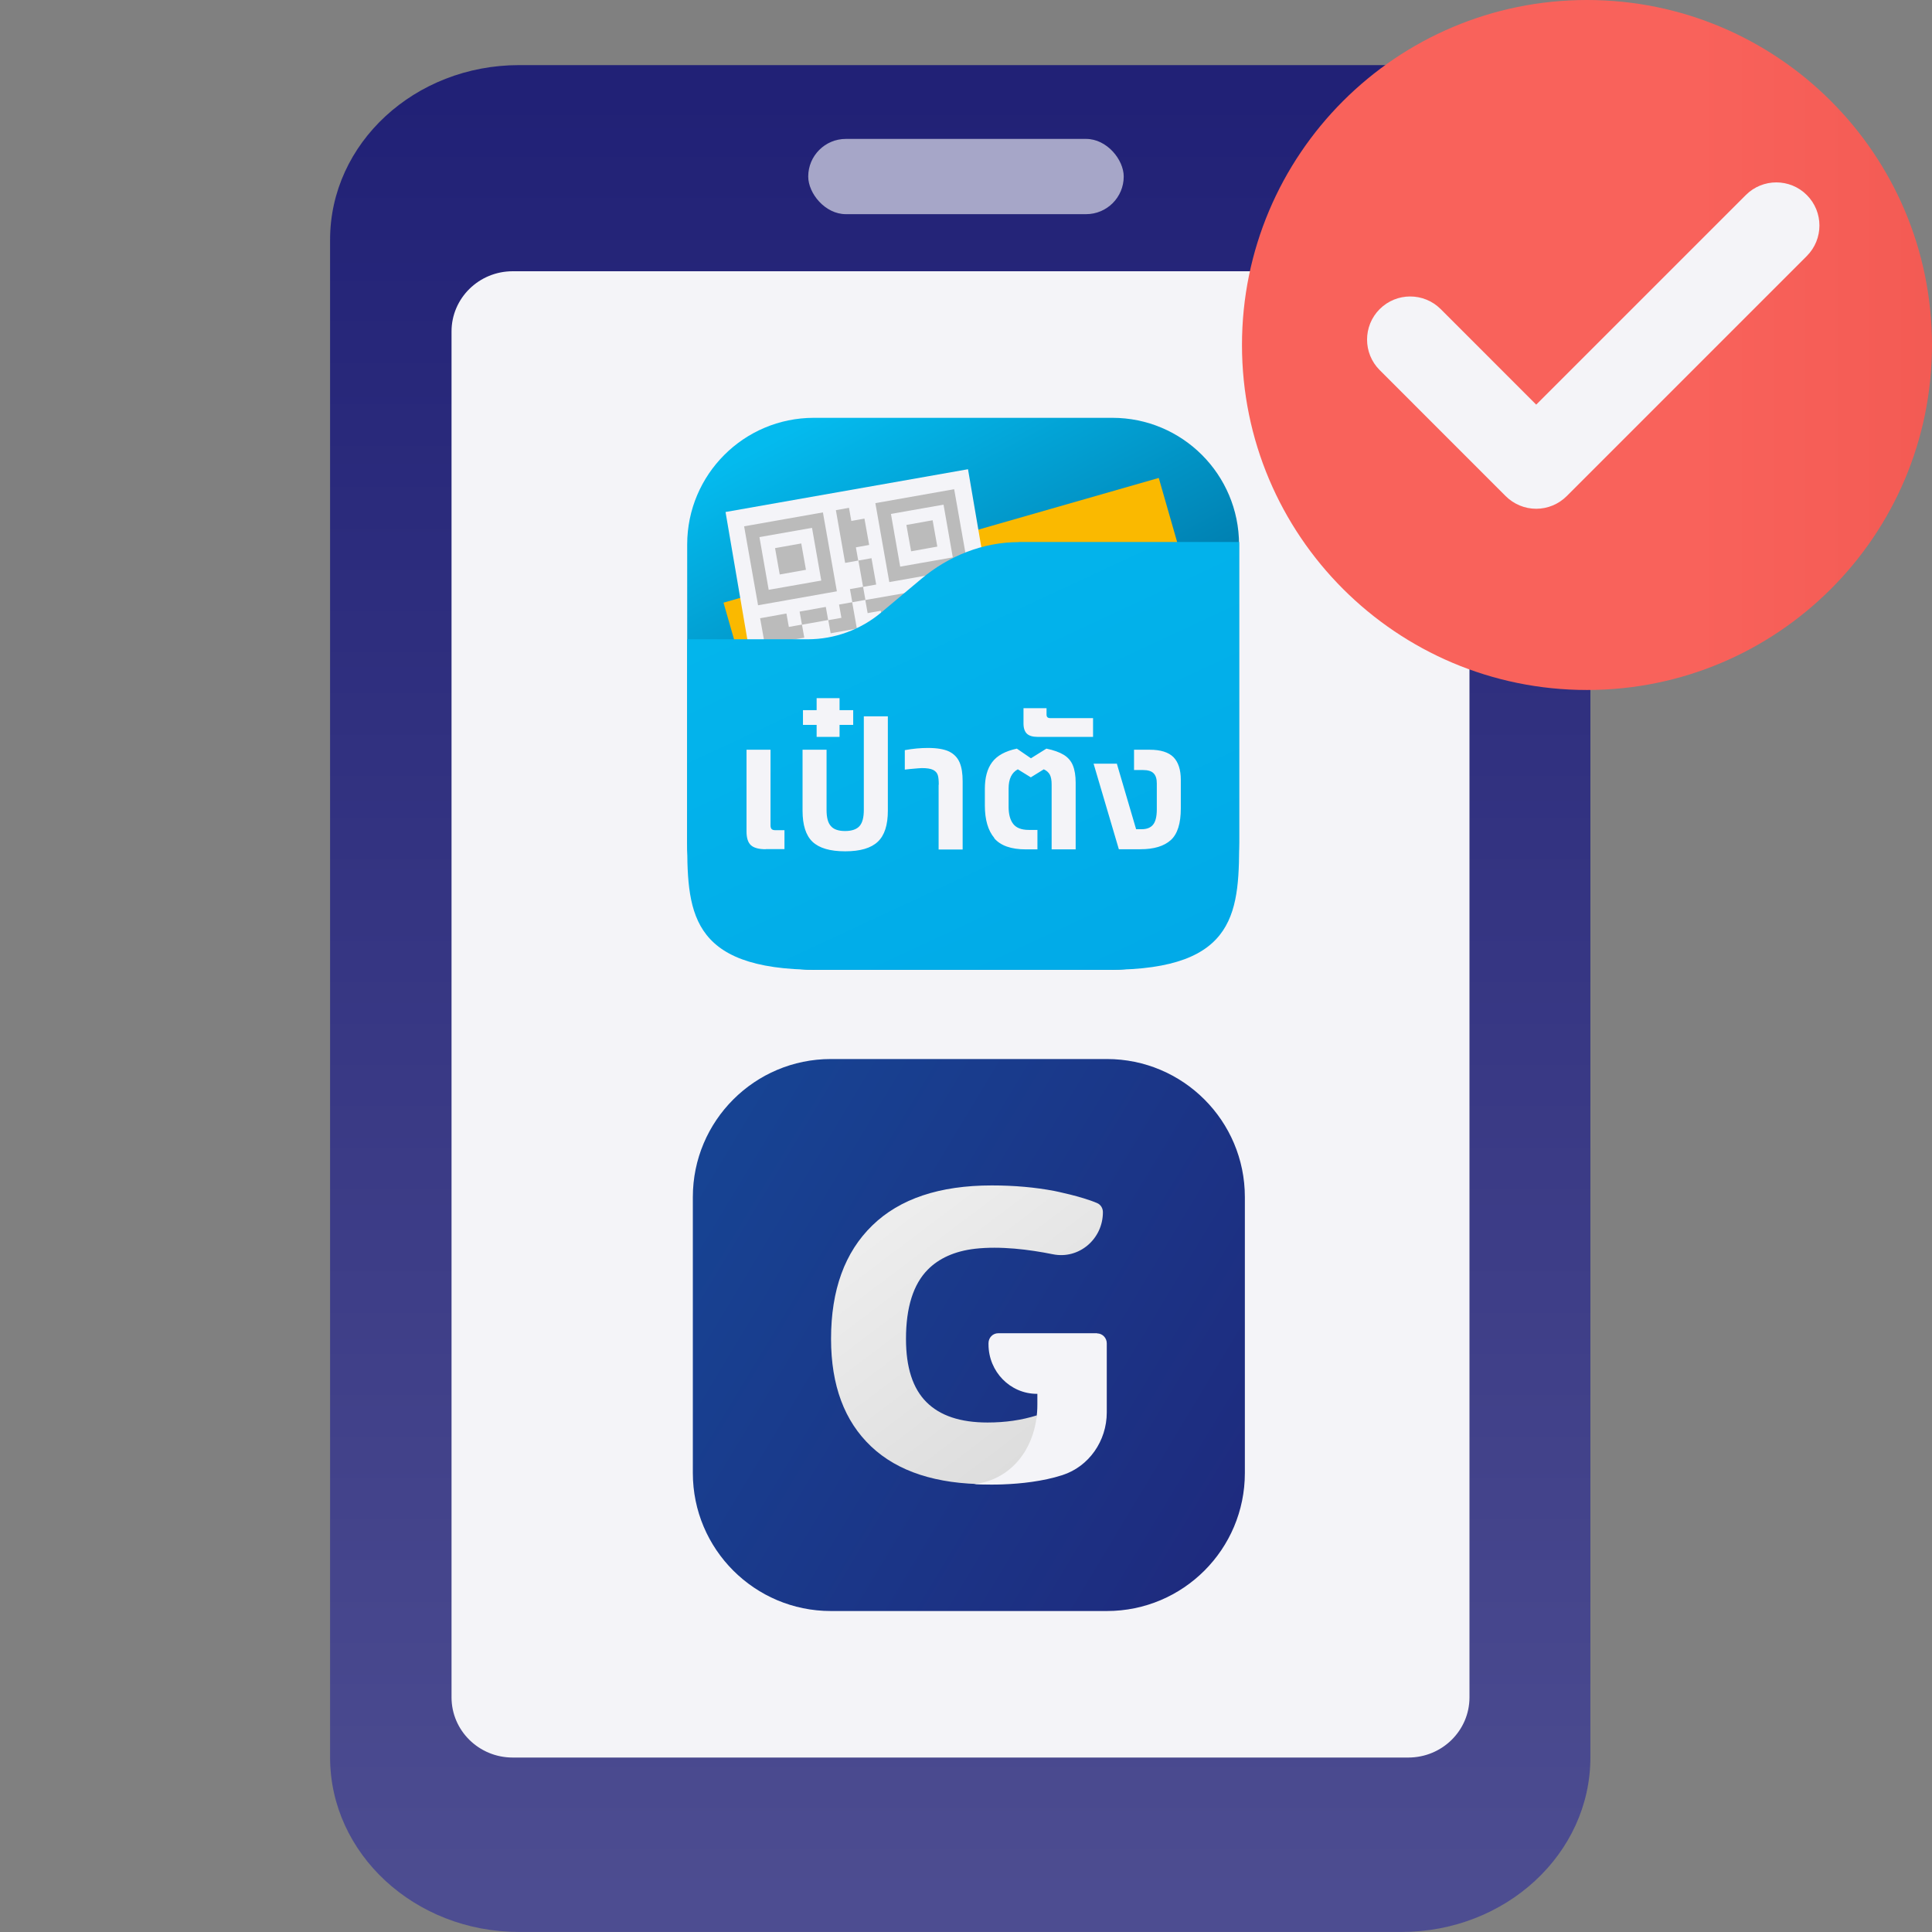 <svg width="80" height="80" viewBox="0 0 80 80" fill="none" xmlns="http://www.w3.org/2000/svg">
<rect x="0" y="0" width="80" height="80" fill="#808080" stroke="none"/>
<path d="M58.029 2.696H21.494C17.172 2.696 13.668 5.933 13.668 9.926V72.769C13.668 76.762 17.172 79.998 21.494 79.998H58.029C62.351 79.998 65.855 76.762 65.855 72.769V9.926C65.855 5.933 62.351 2.696 58.029 2.696Z" fill="url(#paint0_linear_1384_23132)"/>
<path d="M58.316 11.232H21.229C19.831 11.232 18.697 12.348 18.697 13.724V70.284C18.697 71.66 19.831 72.776 21.229 72.776H58.316C59.714 72.776 60.848 71.66 60.848 70.284V13.724C60.848 12.348 59.714 11.232 58.316 11.232Z" fill="#F4F4F8"/>
<rect x="33.467" y="5.752" width="13.064" height="3.116" rx="1.558" fill="#A6A6C8"/>
<path d="M65.713 28.571C73.603 28.571 79.999 22.175 79.999 14.286C79.999 6.396 73.603 0 65.713 0C57.824 0 51.428 6.396 51.428 14.286C51.428 22.175 57.824 28.571 65.713 28.571Z" fill="url(#paint1_linear_1384_23132)"/>
<path d="M72.291 8.076C72.988 7.378 74.119 7.378 74.816 8.076C75.513 8.773 75.513 9.903 74.816 10.601L64.873 20.544C64.538 20.878 64.084 21.067 63.611 21.067C63.137 21.067 62.683 20.878 62.348 20.544L57.13 15.325C56.433 14.627 56.433 13.497 57.13 12.799C57.828 12.102 58.958 12.102 59.656 12.799L63.611 16.755L72.291 8.076Z" fill="#F4F4F8"/>
<path d="M33.701 17.301C30.804 17.301 28.455 19.649 28.455 22.547V34.912C28.455 37.804 30.798 40.152 33.684 40.158H46.078C48.969 40.152 51.306 37.804 51.306 34.912V22.547C51.306 19.649 48.958 17.301 46.061 17.301H33.695H33.701Z" fill="url(#paint2_linear_1384_23132)"/>
<path d="M29.959 24.955L47.982 19.79L50.696 29.252L32.673 34.418L29.959 24.955Z" fill="#FAB900"/>
<path d="M30.043 21.201L40.083 19.43L42.569 33.967L32.529 35.738L30.043 21.201Z" fill="#F4F4F8"/>
<path fill-rule="evenodd" clip-rule="evenodd" d="M36.247 20.834L39.51 20.257L40.087 23.525L36.824 24.103L36.247 20.834ZM34.075 21.217L30.812 21.794L31.39 25.063L34.653 24.485L34.075 21.217ZM34.007 24.04L31.83 24.423L31.447 22.24L33.624 21.857L34.007 24.04ZM33.178 22.503L32.093 22.697L32.287 23.788L33.373 23.594L33.178 22.503ZM32.344 30.52L31.767 27.251L35.03 26.674L35.607 29.943L32.344 30.52ZM39.453 23.08L39.07 20.897L36.892 21.28L37.275 23.463L39.453 23.08ZM38.618 21.543L37.532 21.737L37.727 22.828L38.812 22.634L38.618 21.543ZM32.567 25.417L32.664 25.96L33.207 25.863L33.304 26.405L31.67 26.691L31.475 25.6L32.561 25.405L32.567 25.417ZM33.207 25.868L34.292 25.674L34.195 25.131L33.11 25.325L33.207 25.868ZM36.572 25.84L35.487 26.034L35.681 27.125L36.767 26.931L36.572 25.84ZM36.955 28.017L36.858 27.474L37.401 27.377L37.304 26.834L38.938 26.548L38.744 25.457L37.658 25.651L37.464 24.56L35.83 24.845L35.927 25.388L36.47 25.291L36.567 25.834L37.653 25.64L37.75 26.183L37.207 26.28L37.304 26.823L36.761 26.92L36.858 27.463L35.773 27.657L35.87 28.2L36.413 28.103L36.51 28.645L37.053 28.548L37.247 29.64L38.333 29.445L38.138 28.354L37.053 28.548L36.955 28.005V28.017ZM34.744 25.034L35.287 24.937L35.481 26.028L34.395 26.223L34.298 25.68L34.841 25.583L34.744 25.04V25.034ZM36.087 23.114L35.544 23.211L35.738 24.302L36.281 24.205L36.087 23.114ZM35.738 24.297L35.195 24.394L35.292 24.937L35.835 24.84L35.738 24.297ZM36.504 28.657L35.961 28.754L36.155 29.845L36.698 29.748L36.504 28.657ZM35.447 22.663L35.99 22.565L35.795 21.474L35.252 21.571L35.155 21.028L34.612 21.125L34.995 23.308L35.538 23.211L35.441 22.668L35.447 22.663ZM38.681 28.274L39.224 28.177L39.418 29.268L38.875 29.365L38.681 28.274ZM39.578 26.994L38.492 27.188L38.59 27.731L39.675 27.537L39.578 26.994ZM38.041 27.828L38.584 27.731L38.681 28.274L38.138 28.371L38.041 27.828ZM37.944 27.28L37.401 27.377L37.498 27.92L38.041 27.823L37.944 27.28ZM39.384 25.903L39.927 25.805L40.47 25.708L40.664 26.8L40.121 26.897L40.024 26.354L39.481 26.451L39.384 25.908V25.903ZM40.315 27.988L40.218 27.445L39.675 27.543L39.961 29.177L41.047 28.983L40.852 27.891L40.31 27.988H40.315ZM39.098 24.268L38.013 24.463L38.11 25.005L39.195 24.811L39.292 25.354L40.378 25.16L40.184 24.068L39.098 24.262V24.268Z" fill="#BBBBBB"/>
<path d="M42.181 22.448C40.712 22.448 39.289 23.013 38.152 23.968L36.489 25.362C35.627 26.082 34.552 26.471 33.444 26.471H28.455V34.613C28.455 37.676 28.455 40.156 33.827 40.156H45.941C51.312 40.156 51.312 37.676 51.312 34.613V22.442H42.175L42.181 22.448Z" fill="url(#paint3_linear_1384_23132)"/>
<path fill-rule="evenodd" clip-rule="evenodd" d="M34.764 30.016H35.329V29.405H34.764V28.908H33.815V29.405H33.249V30.016H33.815V30.513H34.764V30.016ZM34.998 35.251C34.369 35.251 33.923 35.119 33.644 34.856C33.369 34.593 33.232 34.165 33.232 33.565V31.045H34.226V33.536C34.226 33.851 34.283 34.073 34.404 34.205C34.518 34.342 34.718 34.411 34.992 34.411C35.266 34.411 35.472 34.342 35.592 34.205C35.712 34.068 35.769 33.845 35.769 33.536V29.662H36.764V33.571C36.764 34.165 36.626 34.593 36.346 34.856C36.066 35.119 35.621 35.251 34.998 35.251ZM31.706 35.165C31.421 35.165 31.215 35.108 31.095 34.999C30.975 34.891 30.912 34.702 30.912 34.433V31.045H31.906V34.188C31.906 34.251 31.924 34.302 31.952 34.331C31.981 34.359 32.032 34.376 32.095 34.376H32.483V35.159H31.706V35.165ZM38.872 32.491C38.872 32.319 38.861 32.188 38.832 32.096C38.803 32.005 38.741 31.931 38.638 31.879C38.535 31.828 38.381 31.805 38.169 31.805C38.141 31.805 37.969 31.816 37.666 31.845L37.466 31.868V31.062C37.803 30.999 38.123 30.971 38.426 30.971C38.803 30.971 39.095 31.022 39.301 31.119C39.506 31.222 39.649 31.371 39.735 31.571C39.821 31.771 39.861 32.028 39.861 32.353V35.176H38.866V32.496L38.872 32.491ZM41.163 34.702C41.426 35.016 41.866 35.171 42.483 35.171H42.958V34.365H42.598C42.295 34.365 42.078 34.279 41.952 34.113C41.826 33.948 41.764 33.713 41.764 33.405V32.656C41.764 32.256 41.889 31.993 42.146 31.856L42.684 32.188L43.221 31.856C43.335 31.908 43.421 31.982 43.472 32.079C43.523 32.176 43.546 32.313 43.546 32.485V35.171H44.541V32.411C44.541 32.119 44.501 31.879 44.426 31.696C44.352 31.513 44.226 31.365 44.049 31.256C43.872 31.148 43.632 31.062 43.329 30.999L42.689 31.399L42.106 30.999C41.626 31.102 41.289 31.285 41.084 31.559C40.878 31.833 40.781 32.199 40.781 32.668V33.353C40.781 33.942 40.912 34.393 41.175 34.702H41.163ZM42.969 30.513C42.764 30.513 42.615 30.468 42.523 30.382C42.432 30.296 42.381 30.153 42.381 29.965V29.325H43.335V29.588C43.335 29.691 43.386 29.736 43.489 29.736H45.261V30.513H42.969ZM46.255 31.622H45.283L46.329 35.165H47.221C47.781 35.165 48.198 35.039 48.478 34.788C48.758 34.536 48.895 34.096 48.895 33.473V32.296C48.895 31.873 48.792 31.559 48.592 31.353C48.386 31.148 48.061 31.045 47.609 31.045H46.958V31.885H47.324C47.535 31.885 47.684 31.931 47.769 32.022C47.861 32.113 47.901 32.256 47.901 32.439V33.508C47.901 33.811 47.849 34.022 47.746 34.148C47.644 34.273 47.489 34.336 47.272 34.336H47.044L46.243 31.611L46.255 31.622Z" fill="#F4F4F8"/>
<path fill-rule="evenodd" clip-rule="evenodd" d="M34.404 43.852H45.832C48.987 43.852 51.547 46.412 51.547 49.566V60.995C51.547 64.149 48.992 66.709 45.832 66.709H34.404C31.25 66.709 28.689 64.149 28.689 60.995V49.566C28.689 46.412 31.25 43.852 34.404 43.852Z" fill="url(#paint4_linear_1384_23132)"/>
<path d="M40.372 51.709C39.521 51.806 38.869 52.114 38.418 52.572C37.818 53.177 37.515 54.137 37.515 55.44C37.515 56.623 37.795 57.492 38.361 58.057C38.926 58.623 39.766 58.903 40.892 58.903C41.623 58.903 42.303 58.806 42.938 58.606V61.297C42.321 61.4 41.635 61.457 40.875 61.457C38.778 61.457 37.172 60.937 36.069 59.892C34.966 58.846 34.412 57.366 34.412 55.44C34.412 53.417 34.978 51.852 36.121 50.743C37.258 49.635 38.909 49.086 41.069 49.086C42.012 49.086 42.875 49.166 43.658 49.315C43.658 49.315 44.778 49.537 45.429 49.817C45.578 49.88 45.669 50.029 45.669 50.194C45.669 51.309 44.675 52.154 43.601 51.937C42.612 51.737 41.423 51.589 40.366 51.709H40.372Z" fill="url(#paint5_linear_1384_23132)"/>
<path d="M45.429 55.207H41.332C41.109 55.207 40.932 55.39 40.932 55.619V55.664C40.932 56.796 41.829 57.716 42.938 57.716H42.955V58.167C42.955 59.864 41.944 61.276 40.332 61.453C40.332 61.453 42.355 61.607 43.989 61.082C45.092 60.727 45.829 59.664 45.829 58.487V55.624C45.829 55.396 45.646 55.213 45.429 55.213V55.207Z" fill="#F4F4F8"/>
<defs>
<linearGradient id="paint0_linear_1384_23132" x1="39.761" y1="3.927" x2="39.761" y2="79.139" gradientUnits="userSpaceOnUse">
<stop stop-color="#212176"/>
<stop offset="1" stop-color="#4D4D91"/>
</linearGradient>
<linearGradient id="paint1_linear_1384_23132" x1="70.131" y1="22.949" x2="121.706" y2="22.949" gradientUnits="userSpaceOnUse">
<stop stop-color="#F9625B"/>
<stop offset="1" stop-color="#DA3B34"/>
</linearGradient>
<linearGradient id="paint2_linear_1384_23132" x1="33.792" y1="17.301" x2="39.889" y2="28.729" gradientUnits="userSpaceOnUse">
<stop stop-color="#04BAEE"/>
<stop offset="1" stop-color="#0080B1"/>
</linearGradient>
<linearGradient id="paint3_linear_1384_23132" x1="32.781" y1="14.55" x2="48.135" y2="47.528" gradientUnits="userSpaceOnUse">
<stop stop-color="#04BAEE"/>
<stop offset="1" stop-color="#00A6E6"/>
</linearGradient>
<linearGradient id="paint4_linear_1384_23132" x1="23.324" y1="45.184" x2="60.941" y2="67.801" gradientUnits="userSpaceOnUse">
<stop stop-color="#154998"/>
<stop offset="1" stop-color="#212176"/>
</linearGradient>
<linearGradient id="paint5_linear_1384_23132" x1="36.881" y1="49.743" x2="44.909" y2="60.383" gradientUnits="userSpaceOnUse">
<stop stop-color="#EEEEEE"/>
<stop offset="1" stop-color="#DBDBDB"/>
</linearGradient>
</defs>
</svg>
